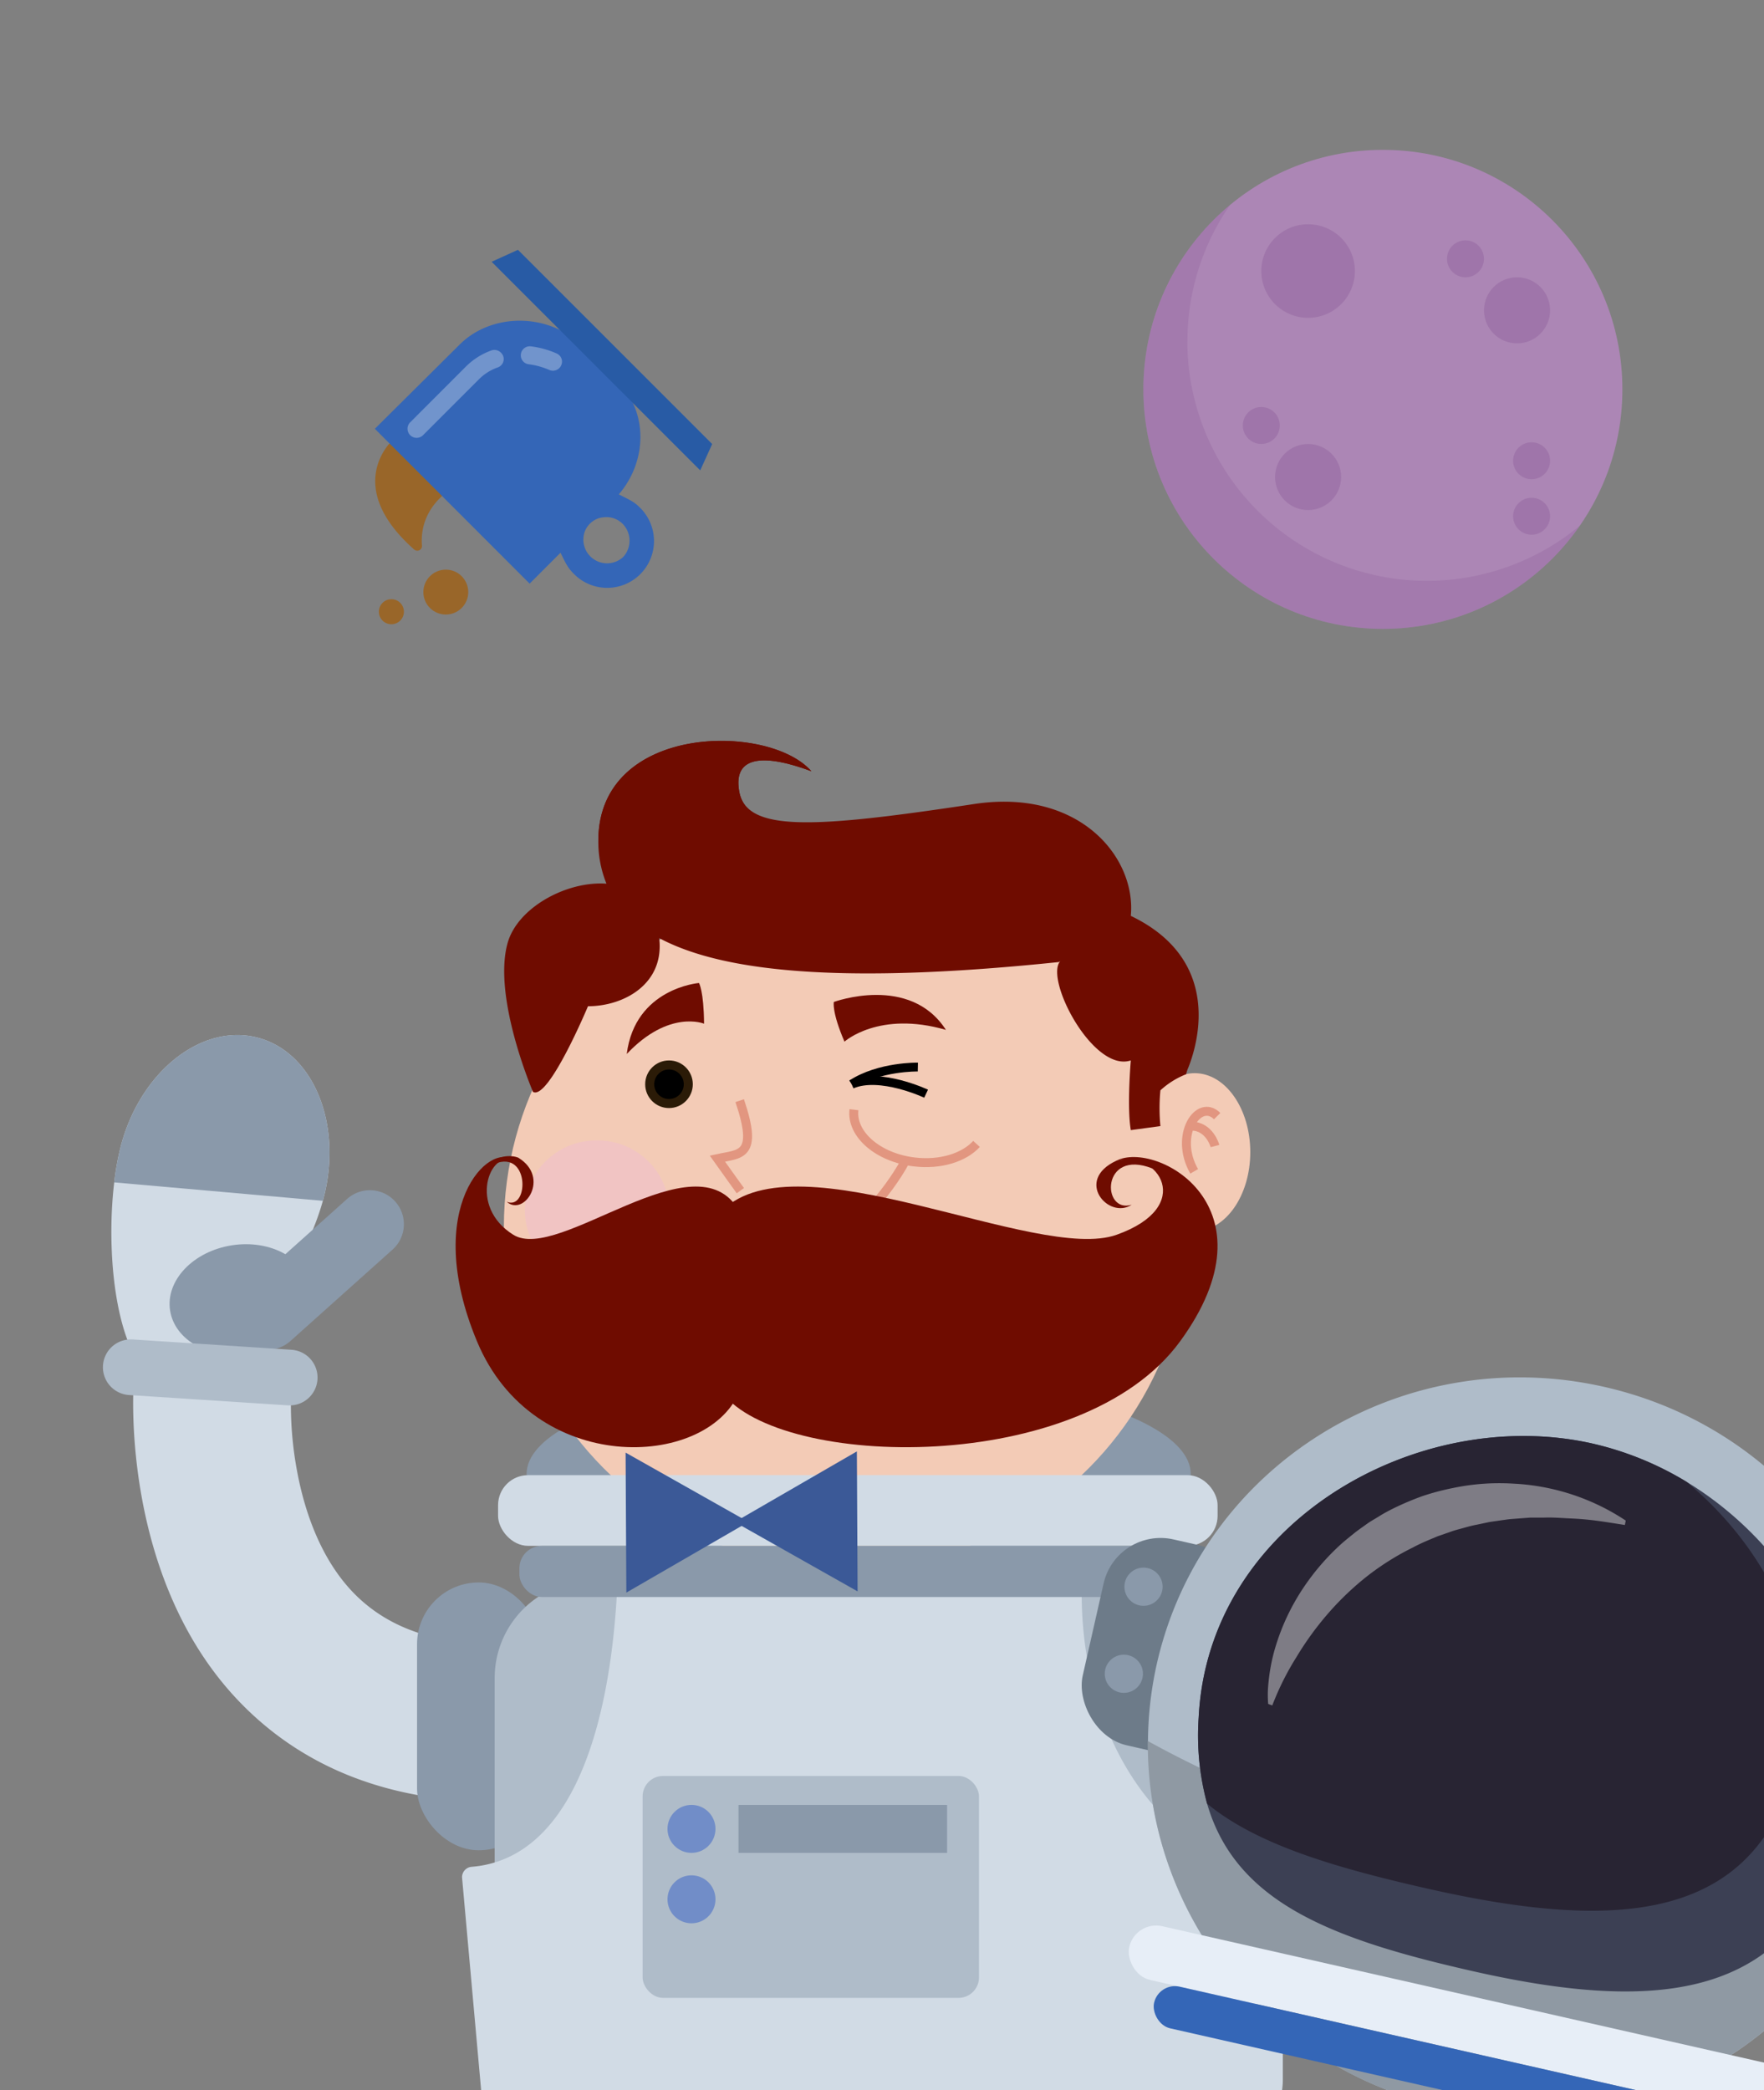 <svg xmlns="http://www.w3.org/2000/svg" xmlns:xlink="http://www.w3.org/1999/xlink" viewBox="0 0 400 474"><rect x="0" y="0" width="400" height="474" fill="#808080" stroke="none"/><symbol id="a" viewBox="0 0 92 55.69"><path d="m0 0 48.73 27.84-48.73 27.85z" fill="#3b5997"></path><path d="m92 0-48.73 27.84 48.73 27.85z" fill="#3b5997"></path></symbol><g opacity=".6"><circle cx="313.58" cy="88.29" fill="#c98bd8" r="54.31"></circle><path d="m269.26 77.39a54.06 54.06 0 0 1 9.65-30.9 54.31 54.31 0 1 0 79.33 72.71 54.32 54.32 0 0 1 -89-41.81z" fill="#9643aa" opacity=".3"></path><g fill="#832899"><circle cx="296.62" cy="61.46" opacity=".3" r="10.61"></circle><circle cx="344" cy="70.37" opacity=".3" r="7.49"></circle><circle cx="296.62" cy="108.17" opacity=".3" r="7.49"></circle><circle cx="347.3" cy="117.06" opacity=".3" r="4.19"></circle><circle cx="286.01" cy="96.48" opacity=".3" r="4.19"></circle><circle cx="332.31" cy="58.69" opacity=".3" r="4.19"></circle><circle cx="347.3" cy="104.48" opacity=".3" r="4.19"></circle></g></g><ellipse cx="194.71" cy="334.23" fill="#8a99aa" rx="75.3" ry="22.63"></ellipse><circle cx="191.88" cy="278.16" fill="#f3cbb6" r="77.62"></circle><ellipse cx="135.36" cy="274.47" fill="#f1c4c3" rx="16.34" ry="15.89"></ellipse><path d="m167.73 249.58c4.34 12.79.05 12-5.06 13.14 2 2.83 5.21 7.27 5.21 7.27" fill="none" stroke="#e29680" stroke-miterlimit="10" stroke-width="2.03"></path><ellipse cx="270.9" cy="261.26" fill="#f3cbb6" rx="12.61" ry="17.91"></ellipse><path d="m276 253.09c-4.17-4.18-9.91 4.34-5.21 12.52" fill="none" stroke="#e29680" stroke-miterlimit="10" stroke-width="2.03"></path><path d="m270.12 255.35c4.17 0 5.39 4.52 5.39 4.52" fill="none" stroke="#e29680" stroke-miterlimit="10" stroke-width="2.03"></path><path d="m214.49 233.53c-15.19-4.4-23 2.67-23 2.67-2.94-6.84-2.41-9-2.41-9s17.25-6.36 25.41 6.33z" fill="#6f0c00"></path><path d="m142.12 239c9.59-10.17 17.53-6.87 17.53-6.87-.06-7.44-1.15-9.23-1.15-9.23s-14.5 1.15-16.38 16.1z" fill="#6f0c00"></path><path d="m132.76 292.33c53 11.64 72.81-29.62 72.81-29.62" fill="none" stroke="#e29680" stroke-miterlimit="10" stroke-width="2.03"></path><path d="m193.64 251.63c-.66 5.57 5.48 10.88 13.71 11.85 5.89.7 11.26-1 14.08-4.09" fill="none" stroke="#e29680" stroke-miterlimit="10" stroke-width="2.03"></path><g fill="#6f0c00"><path d="m163.78 274.49c17.12-17 71.34 11.93 89.4 5.51s9.39-19.27 0-16.82c9-4.59 36.75 10.39 14.4 41s-90.67 28.95-103.8 11.62c-11.36-15-13.52-27.8 0-41.31z"></path><path d="m167.55 274.49c-9.79-17-40.81 11.93-51.14 5.51s-5.37-19.27 0-16.82c-5.16-4.59-21 10.39-8.24 41s51.87 28.95 59.38 11.62c6.45-15 7.73-27.8 0-41.31z"></path><path d="m117.52 262.51c7.35 4.48 1.33 13.47-2.62 10 5.21 2.13 5.28-12.84-3.57-8.22.99-2.29 4.54-2.47 6.19-1.78z"></path><path d="m253.18 263.18c-9.68 4.48-1.76 13.47 3.44 10-6.85 2.13-7-12.84 4.7-8.22-1.32-2.28-5.97-2.47-8.14-1.78z"></path></g><path d="m193.13 245.86c6.27-4.08 15-3.9 15-3.9" fill="none" stroke="#000" stroke-miterlimit="10" stroke-width="2.01"></path><path d="m193.13 245.86c6.45-2.76 16.87 2.14 16.87 2.14" fill="none" stroke="#000" stroke-miterlimit="10" stroke-width="2.01"></path><circle cx="151.7" cy="245.86" fill="#2b1b07" r="5.4"></circle><circle cx="151.7" cy="245.86" r="3.35"></circle><path d="m256.42 207.68h-.07.07c1.26-13.23-11.6-29-35.55-25.36-36.89 5.59-51.64 6.34-53.26-2.91-1.42-8.09 5.67-8.51 16.37-4.53-9.61-11-48.15-10.81-48.3 15.59a25.08 25.08 0 0 0 1.84 9.91c-9-.65-20.17 5.4-22.42 13.47-3.44 12.33 5.76 33.74 5.76 33.74 3.5 2 12.47-19.42 12.47-19.42 8.16 0 17.38-5.07 16.15-15.45 15.92 8.52 45.8 10.09 90.62 5.43l.32-.21c-3.61 4.12 7.49 25.33 16 22.52 0 0-.91 10.55 0 15.8l6.71-.91a42.33 42.33 0 0 1 0-8.11 18.84 18.84 0 0 1 5.83-3.65 8.66 8.66 0 0 1 .55-1.63c2.37-6.07 7.31-24.5-13.09-34.28z" fill="#6f0c00"></path><path d="m135.68 190.47c.15-26.4 38.69-26.64 48.3-15.59-10.7-4-17.79-3.56-16.37 4.54.59 3.36 2.94 5.93 7.45 6.9" fill="#6f0c00"></path><path d="m112.68 408.59c-23.59 0-42.81-7.22-57.23-21.53-28-27.77-25.26-71.7-25.13-73.55l35.68 2.49-17.85-1.25 17.85 1.19a82 82 0 0 0 1.43 18c1.57 8.27 5.15 19.8 13.31 27.83 8.75 8.6 21.45 12.12 38.83 10.76l2.79 35.67c-3.29.26-6.53.39-9.68.39z" fill="#d1dbe5"></path><rect fill="#8a99aa" height="60.73" rx="13.99" transform="matrix(-1 0 0 -1 217.12 778.4)" width="27.98" x="94.57" y="358.84"></rect><path d="m234.7 358.42h56.3a9.05 9.05 0 0 1 9.05 9.05v56.26a9.05 9.05 0 0 1 -9.05 9.05h-43.28a22.08 22.08 0 0 1 -22.08-22.08v-43.23a9.05 9.05 0 0 1 9.06-9.05z" fill="#afbcc9" transform="matrix(-1 0 0 -1 525.65 791.2)"></path><path d="m121.21 358.42h56.26a9.05 9.05 0 0 1 9.05 9.05v43.23a22.08 22.08 0 0 1 -22.08 22.08h-43.23a9.05 9.05 0 0 1 -9.05-9.05v-56.26a9.05 9.05 0 0 1 9.05-9.05z" fill="#afbcc9" transform="matrix(-1 0 0 -1 298.69 791.2)"></path><path d="m143.32 358.42h98.54a3.41 3.41 0 0 1 3.42 3.37c.2 36.38 22 61.64 43.29 61.64h-14c1.28 0 16.32 1 16.32 2.31v45.86a16.89 16.89 0 0 1 -16.84 16.84l-147.87 5a16.88 16.88 0 0 1 -16.84-16.83l-4.57-50.93a2.37 2.37 0 0 1 2.17-2.37c20.48-1.65 30.87-26.5 32.94-61.73a3.42 3.42 0 0 1 3.44-3.16z" fill="#d1dbe5"></path><path d="m58.51 235.32c-12.67-3.38-26.58 7.55-31.07 24.39a62.31 62.31 0 0 0 -1.54 8.4c-2.14 17.8.85 43 11.65 45.84 12.58 3.36 31-24.77 35.66-41.66 0-.12.07-.24.1-.36 4.49-16.84-2.14-33.24-14.8-36.61z" fill="#d1dbe5"></path><path d="m83.87 277.6-23.16 20.74" fill="none" stroke="#8a99aa" stroke-linecap="round" stroke-miterlimit="10" stroke-width="15.43"></path><ellipse cx="54.45" cy="294.85" fill="#8a99aa" rx="16.14" ry="12.48" transform="matrix(.988 -.152 .152 .988 -44.1 11.67)"></ellipse><path d="m65.69 312.37-36.04-2.34" fill="none" stroke="#afbcc9" stroke-linecap="round" stroke-miterlimit="10" stroke-width="12.63"></path><rect fill="#afbcc9" height="50.32" rx="4.63" transform="matrix(-1 0 0 -1 367.7 855.74)" width="76.27" x="145.71" y="402.71"></rect><path d="m167.47 409.28h47.3v10.87h-47.3z" fill="#8a99aa" transform="matrix(-1 0 0 -1 382.23 829.43)"></path><circle cx="156.8" cy="414.71" fill="#718dc8" r="5.44"></circle><circle cx="156.8" cy="430.68" fill="#718dc8" r="5.44"></circle><rect fill="#d1dbe5" height="16.03" rx="6.8" width="163.16" x="112.94" y="334.5"></rect><rect fill="#8a99aa" height="11.6" rx="5.09" width="145.56" x="117.78" y="350.53"></rect><use height="55.69" transform="matrix(.57 -.003 .003 .57 141.86 329.39)" width="92" xlink:href="#a"></use><path d="m58.51 235.32c-12.67-3.38-26.58 7.55-31.07 24.39a62.31 62.31 0 0 0 -1.54 8.4l47.31 4.18c0-.12.07-.24.1-.36 4.49-16.84-2.14-33.24-14.8-36.61z" fill="#8a99aa"></path><path d="m88.85 100s-11.22 10.2 5.07 24.61a1.06 1.06 0 0 0 1.76-.89c-.29-3.5.56-9.57 8.41-14" fill="#996629"></path><path d="m130 130a10.61 10.61 0 1 0 15-15c-1.29-1.29-2.35-1.7-4.68-2.9 6.37-7.42 6.78-18.56-.28-25.62l-8.09-8.09c-7.44-7.44-20.4-7.59-27.76-.22l-19.19 19.06 35.1 35.11 7-7c1.11 2.23 1.58 3.33 2.86 4.61m11.14-11.26a5.46 5.46 0 0 1 .22 7.6 5.37 5.37 0 0 1 -9-4.54 4.82 4.82 0 0 1 1.45-3 4.84 4.84 0 0 1 3-1.44 5.18 5.18 0 0 1 4.37 1.43" fill="#3466b7"></path><path d="m127.26 82.83a2.05 2.05 0 0 1 -2.7 1.06 17.11 17.11 0 0 0 -4.68-1.29 2 2 0 0 1 .52-4.06 20.73 20.73 0 0 1 5.8 1.6 2 2 0 0 1 .63.42 2 2 0 0 1 .43 2.27zm-13.18-2.14a2 2 0 0 1 -1.22 2.63 11.28 11.28 0 0 0 -4.2 2.63l-12.72 12.72a2 2 0 0 1 -2.94-2.89l12.72-12.73a15.61 15.61 0 0 1 5.69-3.58 2.06 2.06 0 0 1 2.16.48 2.08 2.08 0 0 1 .51.74z" fill="#fff" opacity=".3"></path><path d="m117.45 56.65 44.04 44.04-2.71 5.97-47.3-47.3z" fill="#285ba5"></path><circle cx="101.09" cy="134.26" fill="#996629" r="5.09"></circle><circle cx="88.75" cy="138.71" fill="#996629" r="2.84"></circle><rect fill="#6d7b89" height="47.89" rx="13.26" transform="matrix(-.975 -.221 .221 -.975 437.84 794.94)" width="32.21" x="247.17" y="349.09"></rect><circle cx="254.84" cy="379.54" fill="#8a99aa" r="4.33"></circle><circle cx="259.3" cy="359.8" fill="#8a99aa" r="4.33"></circle><path d="m363.72 314.47c-45.82-10.35-91.22 17.79-101.41 62.85a82.56 82.56 0 0 0 -2 17.47c-.36 38.68 26.68 73.87 66.55 82.88 44.35 10 88.29-16 100.31-58.54.4-1.42.77-2.85 1.1-4.3 10.16-45.07-18.73-90-64.55-100.36z" fill="#afbcc9"></path><path d="m324.33 418.94a240.18 240.18 0 0 1 -64.05-24.15c-.36 38.68 26.68 73.87 66.55 82.88 44.35 10 88.29-16 100.31-58.54-29.01 7.77-65.14 8.32-102.81-.19z" fill="#8f99a3"></path><path d="m382.42 336a72 72 0 0 0 -21.29-8.66c-39.56-8.94-87.09 17.81-89.32 62.06a59.1 59.1 0 0 0 1.91 19.6c6.54 22.59 28.65 30.82 60.37 38 39.57 8.94 69 6.86 81-25.2 12.53-33.6-4.66-68.8-32.67-85.8z" fill="#3c4054"></path><path d="m405.07 407c10.11-25.9-1.41-53.35-22.65-71a72 72 0 0 0 -21.29-8.66c-39.56-8.94-87.09 17.81-89.32 62.06a59.1 59.1 0 0 0 1.91 19.6c11.18 9.16 28.42 14.38 50 19.26 40.22 9.11 69.98 7.86 81.35-21.26z" fill="#282433"></path><path d="m287.57 386.39a24.74 24.74 0 0 1 -.05-3.44c.07-1.12.2-2.25.35-3.37a41.72 41.72 0 0 1 1.5-6.62 50.06 50.06 0 0 1 5.82-12.37 53.51 53.51 0 0 1 9.06-10.59c.88-.78 1.81-1.51 2.73-2.26s1.91-1.41 2.87-2.11 2-1.25 3-1.88 2.06-1.19 3.13-1.72a66.29 66.29 0 0 1 6.57-2.78 56.69 56.69 0 0 1 6.85-1.82 51.34 51.34 0 0 1 13.87-1 50.47 50.47 0 0 1 25.38 8.37l-.2 1c-2-.31-4.07-.65-6.11-.93s-4.1-.46-6.15-.55-4.1-.28-6.15-.19h-3.08l-3.06.23-1.54.12c-.5.05-1 .13-1.52.2l-3 .43-3 .63c-1 .18-2 .46-3 .74s-2 .51-2.93.87l-2.89 1c-1.88.79-3.78 1.55-5.57 2.52a60 60 0 0 0 -10.35 6.47 65.69 65.69 0 0 0 -8.88 8.45 69.73 69.73 0 0 0 -7.22 9.93 62.51 62.51 0 0 0 -5.5 11z" fill="#fff" opacity=".4"></path><rect fill="#e7eef7" height="12.5" rx="6.25" transform="matrix(.975 .221 -.221 .975 109.22 -61.77)" width="153.62" x="254.53" y="452.22"></rect><rect fill="#3466b7" height="9.69" rx="4.85" transform="matrix(.975 .221 -.221 .975 111.55 -60.96)" width="137.05" x="260.37" y="464.45"></rect></svg>